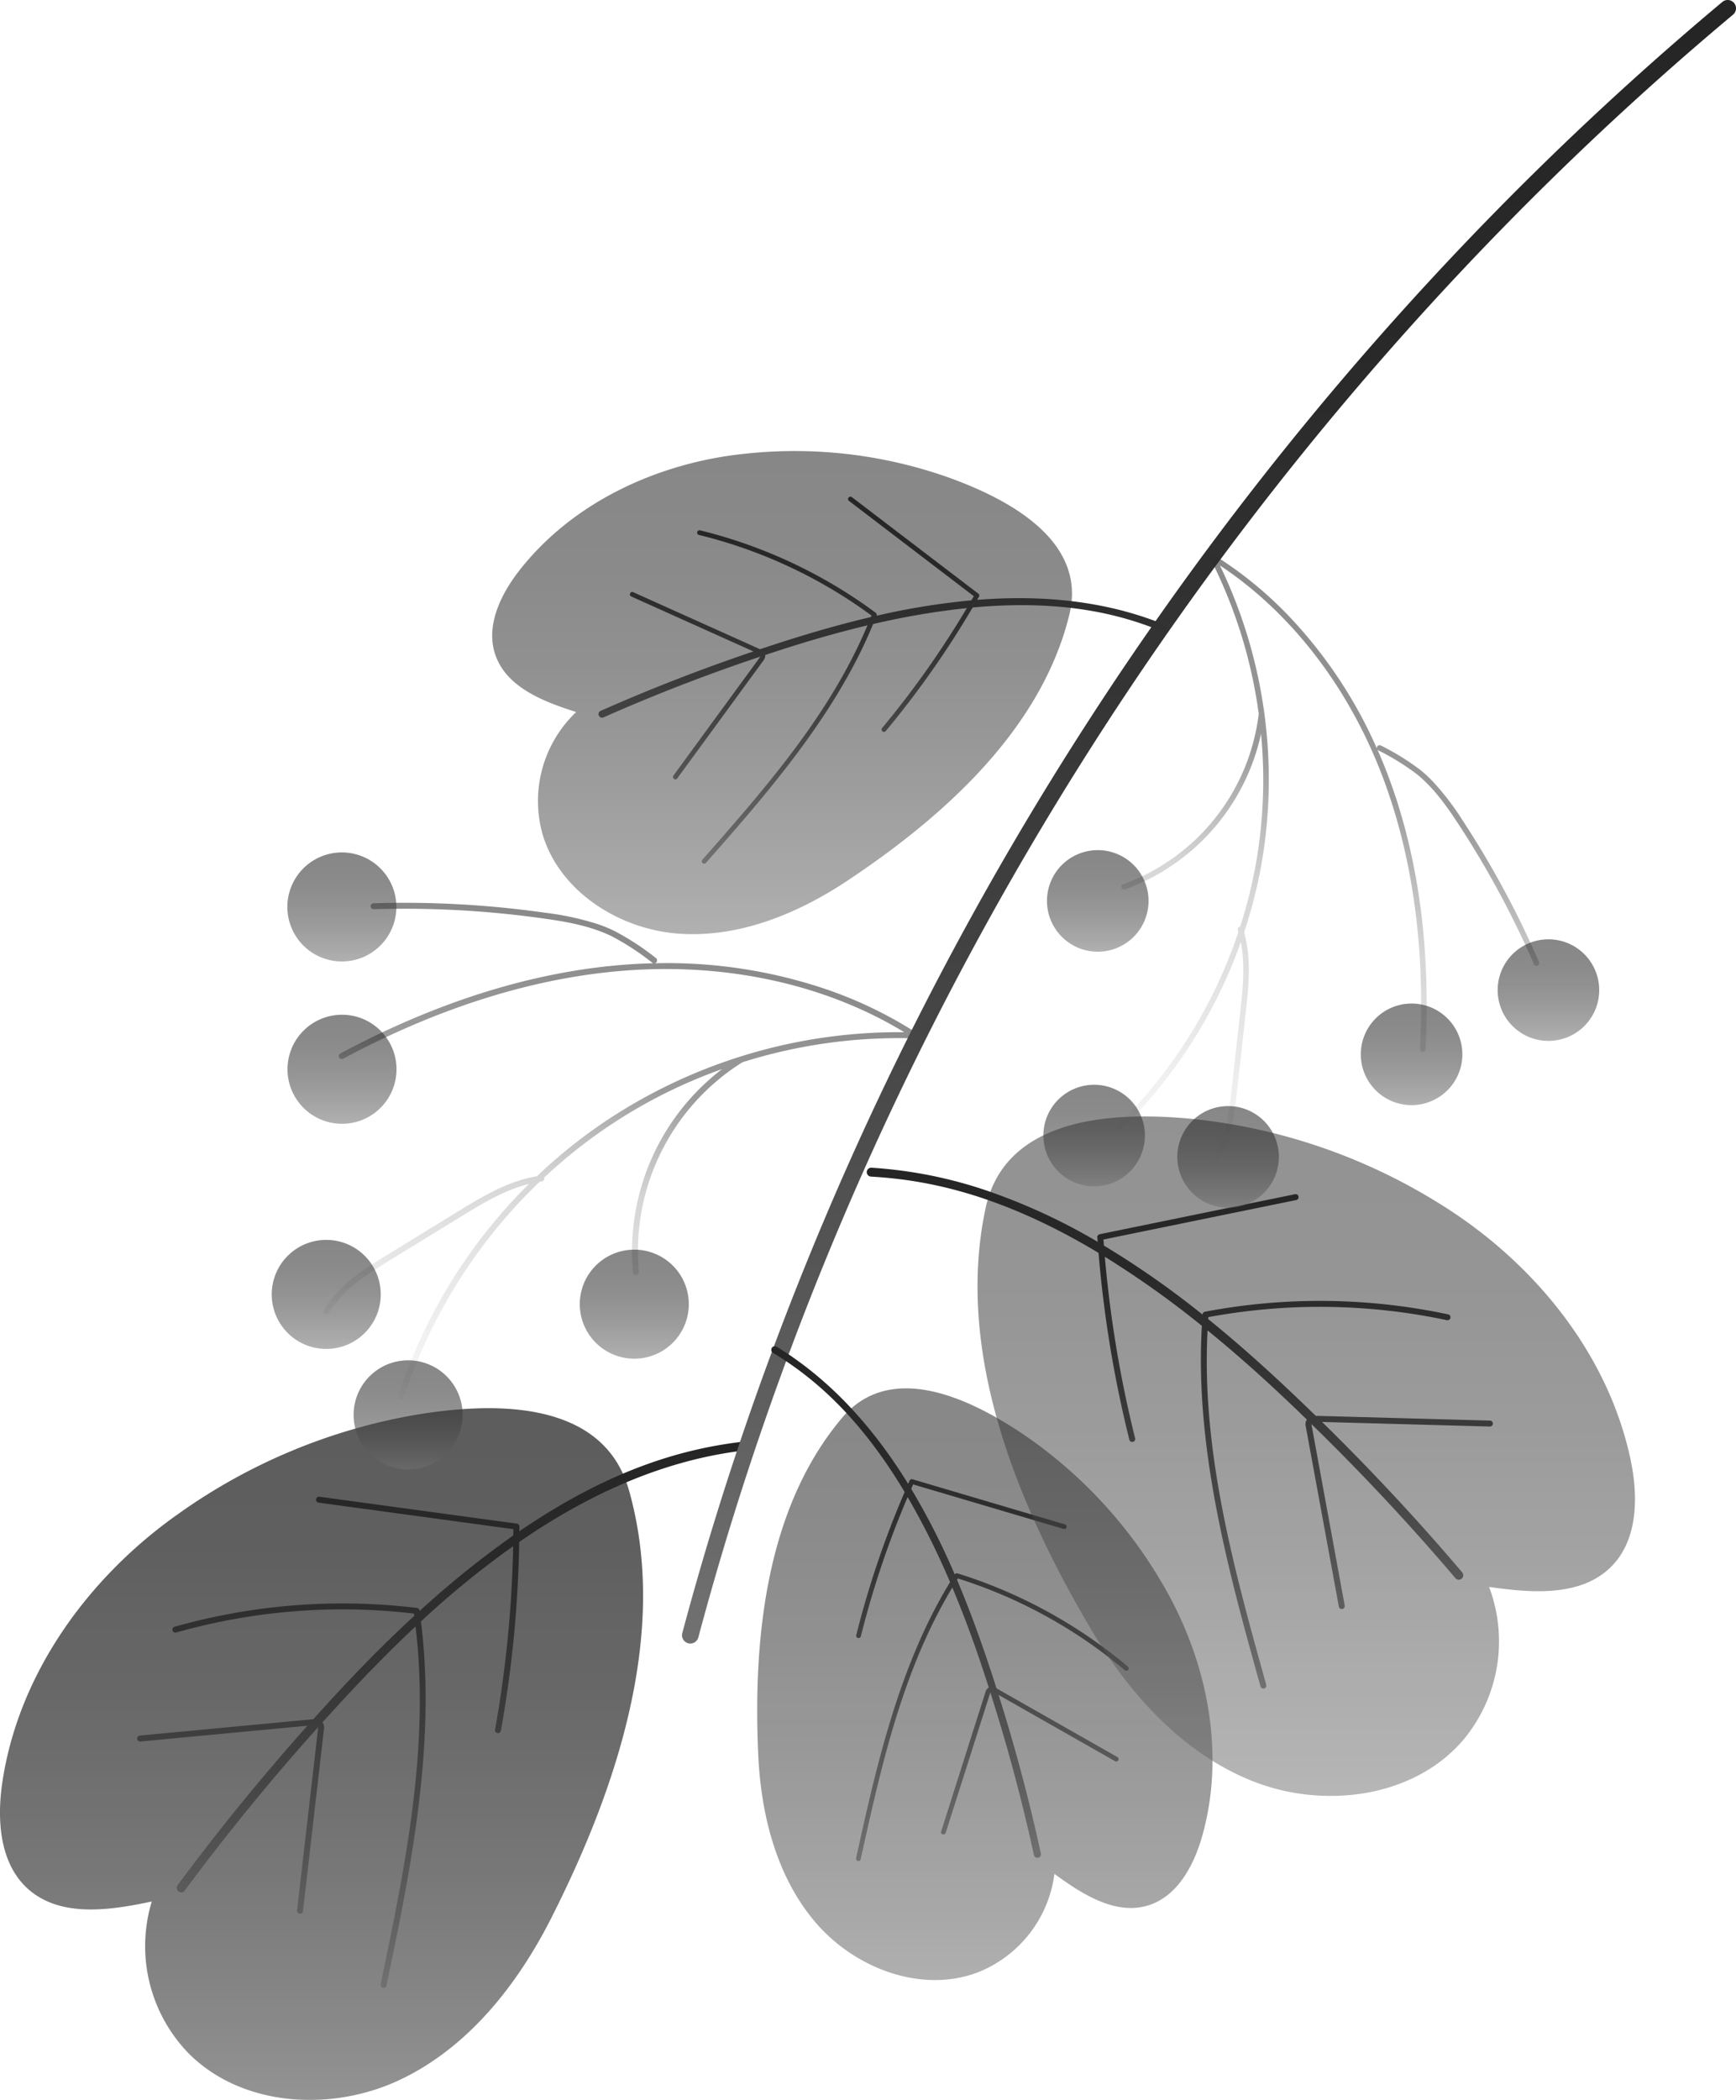 <svg xmlns="http://www.w3.org/2000/svg" xmlns:xlink="http://www.w3.org/1999/xlink" width="371.71" height="449.457" viewBox="0 0 371.71 449.457">
  <defs>
    <linearGradient id="linear-gradient" x1="0.5" x2="0.5" y2="1" gradientUnits="objectBoundingBox">
      <stop offset="0"/>
      <stop offset="0.194" stop-color="#040404"/>
      <stop offset="0.417" stop-color="#121212"/>
      <stop offset="0.654" stop-color="#292929"/>
      <stop offset="0.899" stop-color="#494949"/>
      <stop offset="1" stop-color="#595959"/>
    </linearGradient>
    <linearGradient id="linear-gradient-3" x1="0.5" x2="0.246" y2="1" gradientUnits="objectBoundingBox">
      <stop offset="0"/>
      <stop offset="0.34" stop-color="#292929"/>
      <stop offset="0.556" stop-color="#494949" stop-opacity="0.482"/>
      <stop offset="1" stop-color="#595959" stop-opacity="0.098"/>
    </linearGradient>
  </defs>
  <g id="Group_209" data-name="Group 209" transform="translate(-1431.988 59.171)" opacity="0.855">
    <g id="Group_208" data-name="Group 208">
      <g id="Group_202" data-name="Group 202">
        <path id="Path_306" data-name="Path 306" d="M1470.009,264.965c-19.19,13.559-34.1,34.153-37.528,57.4-1.2,8.109-.541,17.476,5.63,22.871,6.912,6.042,17.4,4.488,26.377,2.577a32.919,32.919,0,0,0,7.974,32.593c11.44,11.386,30.5,12.477,45.1,5.6s25.2-20.294,32.488-34.7c14.187-28.036,25.168-61.21,16.628-91.448-2.291-8.111-10.008-22.074-45.485-16.24A123.711,123.711,0,0,0,1470.009,264.965Z" opacity="0.75" fill="url(#linear-gradient)" style="mix-blend-mode: color-dodge;isolation: isolate"/>
        <path id="Path_307" data-name="Path 307" d="M1521.816,285.521a.638.638,0,0,0-.424-.508.61.61,0,0,0-.128-.029,132.142,132.142,0,0,0-51.913,4.035.637.637,0,0,0,.348,1.225,130.889,130.889,0,0,1,50.928-4.056c.024.164.037.329.06.493-4.8,4.42-9.791,9.354-14.993,14.9q-3.359,3.579-6.644,7.248c-.1,0-.181-.006-.285,0l-36.838,3.473a.637.637,0,0,0,.119,1.269l35.771-3.374c-9.769,10.937-19.088,22.368-27.779,34.111a.955.955,0,1,0,1.535,1.135c8.91-12.04,18.484-23.748,28.527-34.931a2.577,2.577,0,0,1-.019.359l-4.483,38.863a.636.636,0,0,0,1.264.145l4.483-38.863a2.231,2.231,0,0,0-.11-1.223,1.456,1.456,0,0,0-.22-.3q3.012-3.334,6.072-6.61c4.135-4.407,8.775-9.159,13.877-13.939,3.1,25.78-2.259,51.6-7.47,76.6a.629.629,0,0,0,.493.754.637.637,0,0,0,.753-.493c5.047-24.216,10.722-51.566,7.372-77.922a193.291,193.291,0,0,1,19.756-16.121,249.744,249.744,0,0,1-3.878,39.25.637.637,0,1,0,1.253.226,250.935,250.935,0,0,0,3.912-40.373c13.925-9.607,29.907-17.289,47.532-19.5a.954.954,0,0,0,.19-1.85.943.943,0,0,0-.428-.044c-11.294,1.419-26.922,5.2-47.262,19.108,0-.338.013-.676.013-1.013a.633.633,0,0,0-.43-.6.6.6,0,0,0-.12-.03l-42.277-5.754a.637.637,0,0,0-.172,1.262l41.725,5.679c0,.447-.017.894-.022,1.342a200.952,200.952,0,0,0-20.074,16.182C1521.825,285.6,1521.821,285.561,1521.816,285.521Z" fill="url(#linear-gradient)" style="mix-blend-mode: color-dodge;isolation: isolate"/>
      </g>
      <g id="Group_203" data-name="Group 203">
        <path id="Path_308" data-name="Path 308" d="M1511.346,134.813a.634.634,0,0,0,.656.616,213.672,213.672,0,0,1,36.518,2.01c4.533.642,9.756,1.513,14.385,3.749a55.163,55.163,0,0,1,8.76,5.71.614.614,0,0,0,.216.1q-2.824.066-5.671.272c-19.784,1.441-40.428,7.848-61.358,19.043a.636.636,0,1,0,.6,1.122c20.771-11.111,41.244-17.469,60.85-18.9,21.713-1.579,42.671,3.1,59.3,13.22a113.229,113.229,0,0,0-65.955,20.41,111.384,111.384,0,0,0-12.7,10.426c-6.234,1.025-11.853,4.439-16.831,7.493l-15.178,9.313c-4.875,2.991-10.4,6.381-13.569,11.762a.636.636,0,1,0,1.1.644c3.007-5.106,8.389-8.407,13.138-11.321l15.177-9.312c4.355-2.672,9.21-5.634,14.465-6.942a113.221,113.221,0,0,0-27.951,45.222.644.644,0,0,0,.409.8.636.636,0,0,0,.8-.408,111.964,111.964,0,0,1,29.038-46.068c.147-.022.29-.06.437-.078a.638.638,0,0,0,.552-.712c0-.038-.032-.064-.043-.1a108.862,108.862,0,0,1,38.1-23.229,49.112,49.112,0,0,0-19.067,43.5.636.636,0,0,0,1.265-.133,47.716,47.716,0,0,1,22.067-44.774c.02-.012.032-.033.051-.047a111.414,111.414,0,0,1,36.966-5.127.636.636,0,0,0,.366-1.17A89.045,89.045,0,0,0,1608.7,152.5a106.14,106.14,0,0,0-36.5-5.5.624.624,0,0,0,.358-.229.636.636,0,0,0-.13-.891,56.031,56.031,0,0,0-8.967-5.834,31.523,31.523,0,0,0-3.485-1.423,61.029,61.029,0,0,0-11.275-2.44,214.884,214.884,0,0,0-36.736-2.022A.636.636,0,0,0,1511.346,134.813Z" opacity="0.55" fill="url(#linear-gradient-3)" style="mix-blend-mode: color-dodge;isolation: isolate"/>
        <path id="Path_309" data-name="Path 309" d="M1556.135,220.234a11.67,11.67,0,1,1,11.937,11.4A11.671,11.671,0,0,1,1556.135,220.234Z" opacity="0.55" fill="url(#linear-gradient)" style="mix-blend-mode: color-dodge;isolation: isolate"/>
        <path id="Path_310" data-name="Path 310" d="M1507.707,243.923a11.67,11.67,0,1,1,11.936,11.4A11.669,11.669,0,0,1,1507.707,243.923Z" opacity="0.55" fill="url(#linear-gradient)" style="mix-blend-mode: color-dodge;isolation: isolate"/>
        <path id="Path_311" data-name="Path 311" d="M1490.174,218.144a11.67,11.67,0,1,1,11.937,11.4A11.671,11.671,0,0,1,1490.174,218.144Z" opacity="0.55" fill="url(#linear-gradient)" style="mix-blend-mode: color-dodge;isolation: isolate"/>
        <path id="Path_312" data-name="Path 312" d="M1493.551,169.957a11.67,11.67,0,1,1,11.936,11.4A11.67,11.67,0,0,1,1493.551,169.957Z" opacity="0.55" fill="url(#linear-gradient)" style="mix-blend-mode: color-dodge;isolation: isolate"/>
        <path id="Path_313" data-name="Path 313" d="M1493.521,135.214a11.67,11.67,0,1,1,11.937,11.4A11.671,11.671,0,0,1,1493.521,135.214Z" opacity="0.55" fill="url(#linear-gradient)" style="mix-blend-mode: color-dodge;isolation: isolate"/>
      </g>
      <path id="Path_314" data-name="Path 314" d="M1802.5-59.075a1.759,1.759,0,0,1,.786.542,1.778,1.778,0,0,1-.223,2.5c-106.875,89.378-185.555,212.723-221.548,347.316a1.778,1.778,0,1,1-3.436-.92c36.18-135.293,115.271-259.281,222.7-349.124A1.778,1.778,0,0,1,1802.5-59.075Z" fill="url(#linear-gradient)" style="mix-blend-mode: color-dodge;isolation: isolate"/>
      <g id="Group_204" data-name="Group 204">
        <path id="Path_315" data-name="Path 315" d="M1680.874,279.8c9.525,16.153,13.632,36.023,8.514,54.063-1.786,6.293-5.331,12.9-11.589,14.8-7.009,2.134-14.131-2.432-20.04-6.763a26.275,26.275,0,0,1-16.477,21.109c-12.055,4.539-26.284-.909-34.66-10.7s-11.694-23.022-12.281-35.89c-1.143-25.05,1.73-52.789,17.848-72,4.323-5.153,14.513-12.787,38.421,3.078A98.709,98.709,0,0,1,1680.874,279.8Z" opacity="0.55" fill="url(#linear-gradient)" style="mix-blend-mode: color-dodge;isolation: isolate"/>
        <path id="Path_316" data-name="Path 316" d="M1597.5,230.375c7.749,4.728,17.92,12.645,28.191,29.794a200.368,200.368,0,0,0-10.362,30.631.508.508,0,1,0,.986.246,199.366,199.366,0,0,1,10.013-29.789,161.861,161.861,0,0,1,9.086,18.208c-11.048,18.076-15.87,39.814-20.123,59.072a.518.518,0,0,0,.387.606.508.508,0,0,0,.6-.388c4.391-19.882,8.945-40.408,19.622-58.145,1.882,4.477,3.742,9.342,5.562,14.643.773,2.248,1.517,4.511,2.248,6.78a1.232,1.232,0,0,0-.251.164,1.8,1.8,0,0,0-.482.854l-9.465,29.752a.469.469,0,0,0,.33.638.508.508,0,0,0,.638-.33l9.465-29.752a2.36,2.36,0,0,1,.1-.266c3.646,11.426,6.78,23.083,9.322,34.764a.762.762,0,1,0,1.489-.323c-2.479-11.395-5.519-22.766-9.046-33.923l24.928,14.169a.5.5,0,0,0,.693-.19.508.508,0,0,0-.191-.692l-25.672-14.592c-.072-.041-.135-.06-.2-.094-.8-2.5-1.615-4.984-2.463-7.454-1.68-4.89-3.653-10.257-6-15.8.06-.1.114-.194.174-.289a104.207,104.207,0,0,1,35.736,19.629.508.508,0,1,0,.655-.776,105.548,105.548,0,0,0-33.595-19q-1.426-.489-2.865-.935a.509.509,0,0,0-.578.211l-.012.021a152.7,152.7,0,0,0-9.329-18.33c.138-.314.269-.632.408-.946l32.225,9.532a.508.508,0,0,0,.309-.967l-.021-.007-32.652-9.658a.508.508,0,0,0-.608.28c-.105.236-.2.475-.308.711-7.022-11.385-16.131-22.019-28.153-29.354a.819.819,0,0,0-.15-.071.762.762,0,0,0-.643,1.371Z" fill="url(#linear-gradient)" style="mix-blend-mode: color-dodge;isolation: isolate"/>
      </g>
      <g id="Group_205" data-name="Group 205">
        <path id="Path_317" data-name="Path 317" d="M1739.793,198.187c20.051,12.249,36.3,31.8,41.272,54.768,1.734,8.012,1.705,17.4-4.093,23.2-6.493,6.49-17.059,5.638-26.146,4.33a32.92,32.92,0,0,1-5.782,33.053c-10.656,12.123-29.6,14.483-44.63,8.6s-26.5-18.568-34.729-32.451c-16.025-27.028-29.2-59.4-22.691-90.135,1.745-8.246,8.514-22.692,44.3-19.238A123.718,123.718,0,0,1,1739.793,198.187Z" opacity="0.5" fill="url(#linear-gradient)" style="mix-blend-mode: color-dodge;isolation: isolate"/>
        <path id="Path_318" data-name="Path 318" d="M1617.578,191.652a.952.952,0,0,0,.9,1.009c11.356.662,27.268,3.422,48.731,16.333a251.1,251.1,0,0,0,6.592,39.979.636.636,0,1,0,1.235-.308,249.836,249.836,0,0,1-6.482-38.844,202.911,202.911,0,0,1,20.778,14.782c-1.566,26.5,5.912,53.38,12.558,77.18a.636.636,0,0,0,1.226-.341c-6.862-24.575-13.921-49.955-12.567-75.862,4.72,3.841,9.643,8.125,14.78,12.915q3.276,3.054,6.495,6.187a1.475,1.475,0,0,0-.2.316,2.235,2.235,0,0,0-.029,1.228l7.064,38.477a.636.636,0,0,0,1.252-.229L1712.849,246a2.747,2.747,0,0,1-.044-.356c10.769,10.489,21.1,21.534,30.8,32.95a.954.954,0,1,0,1.454-1.235c-9.453-11.136-19.514-21.919-29.993-32.182l35.917.979a.637.637,0,0,0,.224-1.239.652.652,0,0,0-.19-.033l-36.988-1.008c-.1,0-.184.013-.282.016q-3.531-3.432-7.115-6.791c-4.74-4.419-10.082-9.193-15.949-13.94.01-.14.013-.279.023-.419a130.875,130.875,0,0,1,51.086.65.636.636,0,0,0,.339-1.224.554.554,0,0,0-.073-.02,132.122,132.122,0,0,0-52.068-.566.635.635,0,0,0-.514.574l0,.041a190.806,190.806,0,0,0-21.116-14.766c-.033-.434-.076-.868-.107-1.3l41.253-8.448a.637.637,0,1,0-.256-1.247l-41.8,8.559a.636.636,0,0,0-.507.668c.022.321.054.642.078.964a128.852,128.852,0,0,0-23.117-10.748,95.109,95.109,0,0,0-25.312-5.119A.954.954,0,0,0,1617.578,191.652Z" fill="url(#linear-gradient)" style="mix-blend-mode: color-dodge;isolation: isolate"/>
      </g>
      <g id="Group_206" data-name="Group 206">
        <path id="Path_319" data-name="Path 319" d="M1761.206,147.5a.59.59,0,0,1-.779-.309,199.026,199.026,0,0,0-16.17-29.991c-2.338-3.567-5.143-7.625-8.863-10.642a51.451,51.451,0,0,0-8.286-5.122.578.578,0,0,1-.172-.141q1.063,2.407,2.018,4.889c6.628,17.251,9.409,37.195,8.266,59.278a.592.592,0,1,1-1.183-.062c1.133-21.916-1.622-41.7-8.189-58.792-7.275-18.931-19.532-34.744-34.651-44.756a105.491,105.491,0,0,1,8.935,63.7,103.706,103.706,0,0,1-3.757,14.836c1.607,5.662.956,11.753.354,17.161l-1.835,16.487c-.589,5.295-1.257,11.3-4.537,16.1a.593.593,0,1,1-.979-.669c3.113-4.56,3.763-10.406,4.337-15.565l1.835-16.487c.527-4.73,1.1-10,.119-14.946a105.463,105.463,0,0,1-27.047,41.49.6.6,0,0,1-.838-.026.594.594,0,0,1,.027-.838,104.3,104.3,0,0,0,27.328-42.743c-.04-.132-.064-.268-.107-.4a.6.6,0,0,1,.381-.748.57.57,0,0,1,.1,0,102.425,102.425,0,0,0,3.45-13.855A103.455,103.455,0,0,0,1702,97.878a45.754,45.754,0,0,1-29.116,33.318.593.593,0,0,1-.39-1.12,44.451,44.451,0,0,0,29-36.351c0-.023.015-.04.02-.062a103.811,103.811,0,0,0-10.331-33.2.593.593,0,0,1,.841-.772,82.9,82.9,0,0,1,15.686,12.743,98.882,98.882,0,0,1,19.1,28.6.585.585,0,0,1,.854-.637,52.262,52.262,0,0,1,8.474,5.248,29.236,29.236,0,0,1,2.58,2.375,56.921,56.921,0,0,1,6.527,8.537,200.189,200.189,0,0,1,16.266,30.171A.592.592,0,0,1,1761.206,147.5Z" opacity="0.55" fill="url(#linear-gradient-3)" style="mix-blend-mode: color-dodge;isolation: isolate"/>
        <path id="Path_320" data-name="Path 320" d="M1671.435,143.6a10.872,10.872,0,1,0-14.34-5.546A10.874,10.874,0,0,0,1671.435,143.6Z" opacity="0.55" fill="url(#linear-gradient)" style="mix-blend-mode: color-dodge;isolation: isolate"/>
        <path id="Path_321" data-name="Path 321" d="M1670.66,193.822a10.872,10.872,0,1,0-14.34-5.546A10.873,10.873,0,0,0,1670.66,193.822Z" opacity="0.55" fill="url(#linear-gradient)" style="mix-blend-mode: color-dodge;isolation: isolate"/>
        <path id="Path_322" data-name="Path 322" d="M1699.343,198.385a10.872,10.872,0,1,0-14.34-5.546A10.873,10.873,0,0,0,1699.343,198.385Z" opacity="0.55" fill="url(#linear-gradient)" style="mix-blend-mode: color-dodge;isolation: isolate"/>
        <path id="Path_323" data-name="Path 323" d="M1738.631,176.437a10.872,10.872,0,1,0-14.34-5.545A10.871,10.871,0,0,0,1738.631,176.437Z" opacity="0.55" fill="url(#linear-gradient)" style="mix-blend-mode: color-dodge;isolation: isolate"/>
        <path id="Path_324" data-name="Path 324" d="M1767.934,162.69a10.872,10.872,0,1,0-14.34-5.546A10.871,10.871,0,0,0,1767.934,162.69Z" opacity="0.55" fill="url(#linear-gradient)" style="mix-blend-mode: color-dodge;isolation: isolate"/>
      </g>
      <g id="Group_207" data-name="Group 207">
        <path id="Path_325" data-name="Path 325" d="M1591.833,37.908c-18.661,1.849-37.124,10.264-48.663,25.046-4.025,5.157-7.261,11.916-5.1,18.092,2.415,6.917,10.3,9.969,17.289,12.182a26.273,26.273,0,0,0-7.31,25.762c3.453,12.409,16.251,20.677,29.095,21.661s25.485-4.153,36.218-11.276c20.893-13.867,41.586-32.561,47.575-56.911,1.606-6.532,1.753-19.263-25.167-29.194A98.722,98.722,0,0,0,1591.833,37.908Z" opacity="0.55" fill="url(#linear-gradient)" style="mix-blend-mode: color-dodge;isolation: isolate"/>
        <path id="Path_326" data-name="Path 326" d="M1680.944,76.021c-8.391-3.464-20.785-7-40.691-5.165A200.323,200.323,0,0,1,1621.648,97.3a.508.508,0,1,1-.781-.65A199.313,199.313,0,0,0,1639,70.984a161.906,161.906,0,0,0-20.06,3.416c-8.067,19.589-22.767,36.314-35.8,51.116a.517.517,0,0,1-.716.046.509.509,0,0,1-.045-.718c13.455-15.282,27.334-31.075,35.347-50.164-4.725,1.124-9.749,2.5-15.1,4.155-2.27.7-4.536,1.439-6.8,2.189a1.232,1.232,0,0,1,.017.3,1.8,1.8,0,0,1-.405.893l-18.426,25.2a.47.47,0,0,1-.71.11.508.508,0,0,1-.11-.71l18.425-25.2a2.145,2.145,0,0,0,.155-.241c-11.375,3.8-22.634,8.155-33.563,13a.762.762,0,0,1-.618-1.393c10.661-4.726,21.633-8.986,32.721-12.726L1567.154,68.5a.5.5,0,0,1-.255-.671.507.507,0,0,1,.671-.254L1594.5,79.683c.075.033.128.073.2.109,2.486-.828,4.975-1.639,7.47-2.413,4.938-1.531,10.435-3.107,16.3-4.484.042-.1.089-.206.13-.311a104.212,104.212,0,0,0-36.941-17.255.508.508,0,1,1,.24-.987,105.551,105.551,0,0,1,35.172,15.9q1.236.863,2.446,1.761a.509.509,0,0,1,.171.591l-.009.022a152.685,152.685,0,0,1,20.3-3.292c.173-.3.352-.59.523-.888L1613.783,48.05a.508.508,0,0,1,.6-.82l.018.013,27.072,20.652a.507.507,0,0,1,.133.656c-.128.224-.263.445-.392.669,13.335-1.054,27.3.02,40.313,5.393a.788.788,0,0,1,.146.079.762.762,0,0,1-.727,1.329Z" fill="url(#linear-gradient)" style="mix-blend-mode: color-dodge;isolation: isolate"/>
      </g>
    </g>
  </g>
</svg>
